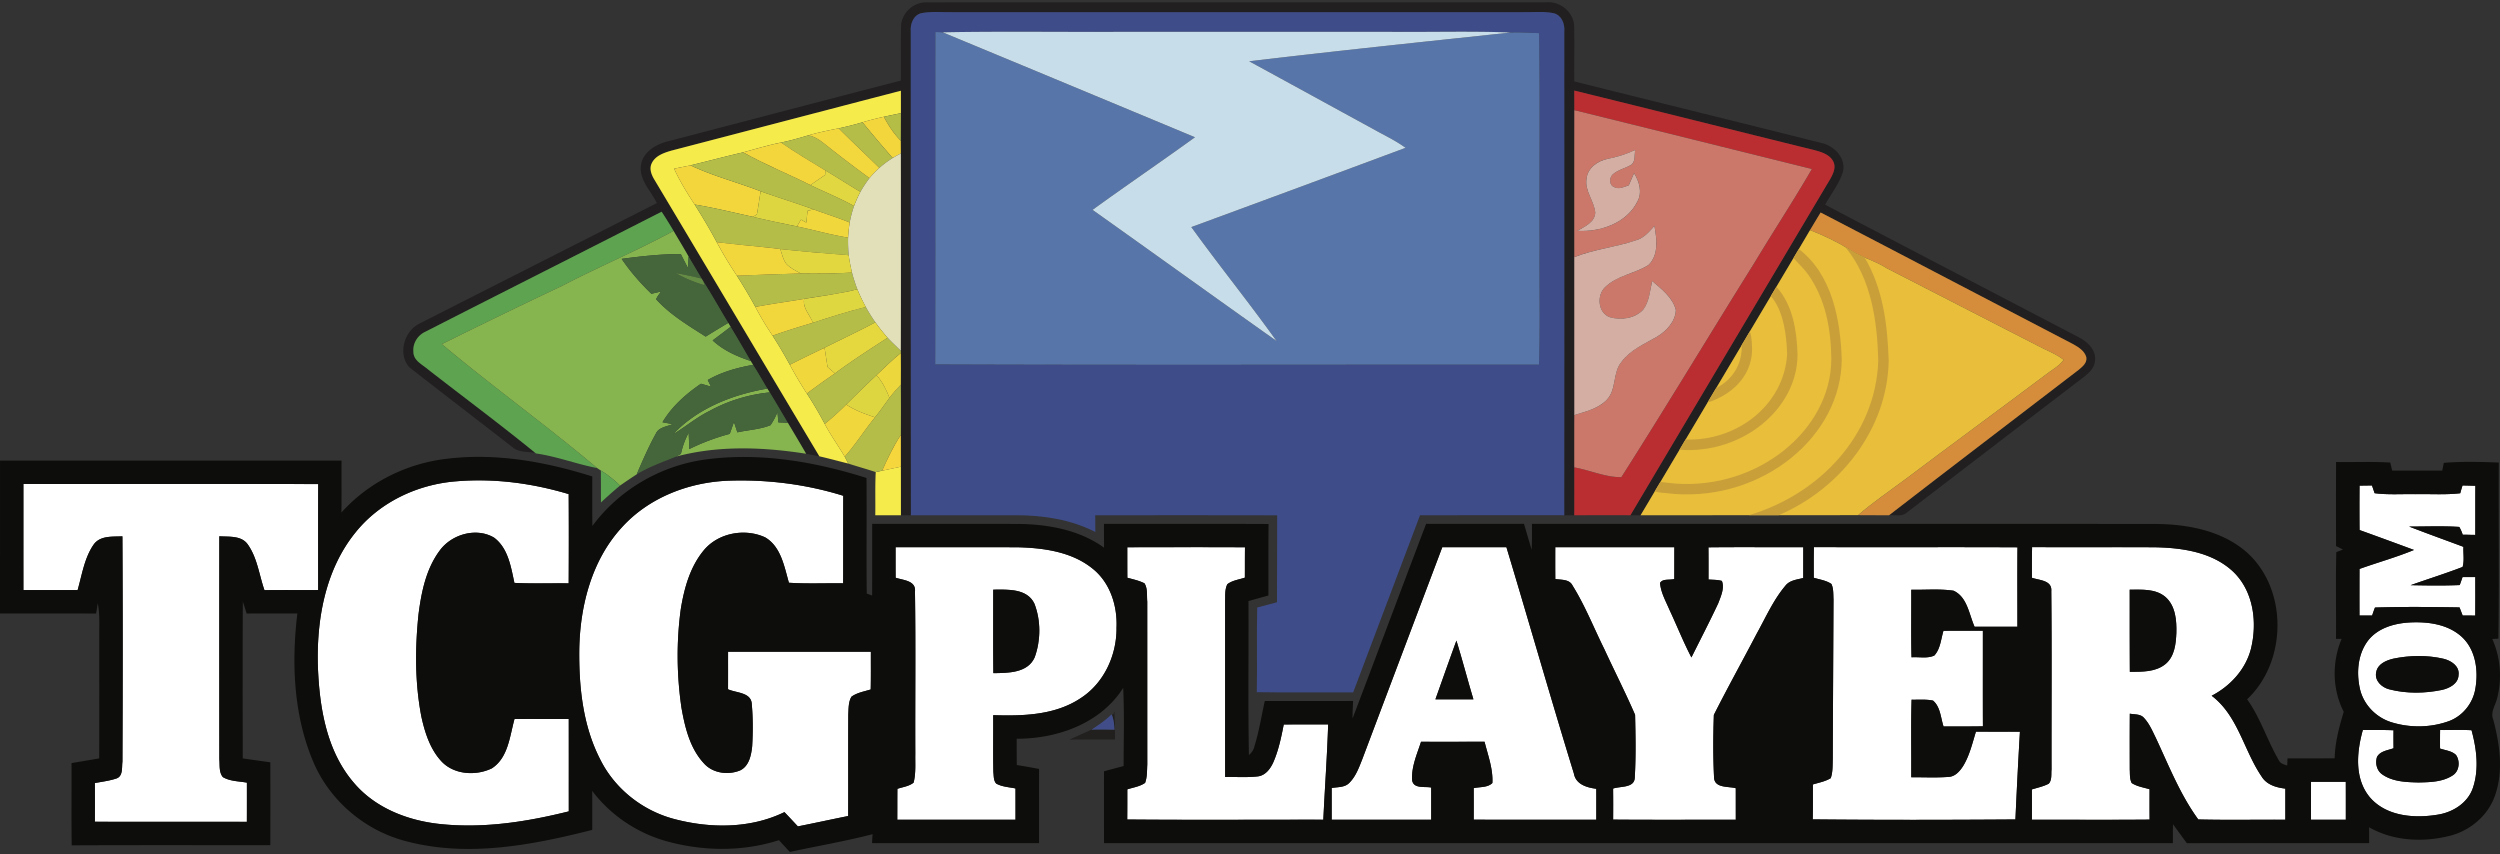 <svg xmlns="http://www.w3.org/2000/svg" width="480" height="164"><rect width="100%" height="100%" fill="#333333" stroke="none"/><path fill="none" d="M0 0h480v164H0z"/><path d="M87.595 92.414c7.267-.615 14.616.363 21.591 2.456.035 5.71.03 11.424 0 17.133-3.475-.045-6.95.086-10.42-.086-.666-3.081-1.205-6.687-3.914-8.695-3.424-2.022-8.175-.63-10.445 2.512-2.607 3.515-3.505 7.949-4.05 12.205-.686 6.542-.701 13.219.555 19.7.671 3.036 1.665 6.163 3.808 8.498 2.411 2.623 6.632 2.875 9.709 1.392 3.152-2.032 3.439-6.188 4.357-9.482 3.47-.005 6.945 0 10.415 0 .01 5.911 0 11.827.005 17.738-7.878 1.967-16.038 3.258-24.168 2.482-6.375-.565-12.881-2.981-17.103-7.979-5.235-6.082-6.586-14.404-6.894-22.171-.303-9.063 1.382-18.726 7.247-25.929 4.676-5.815 11.928-9.204 19.307-9.774zM139.87 92.293c7.429-.257 14.924.676 22.035 2.895-.02 5.603.005 11.207-.02 16.81-3.47-.05-6.95.121-10.415-.111-.893-3.112-1.518-6.94-4.564-8.715-3.874-1.785-8.937-.878-11.731 2.431-2.658 3.172-3.808 7.308-4.459 11.322-.862 6.28-.792 12.7.126 18.969.671 3.788 1.629 7.797 4.323 10.687 1.719 1.917 4.69 2.29 6.99 1.316 1.679-.847 2.078-2.91 2.264-4.609.152-2.689.162-5.402-.075-8.085-.106-2.3-2.976-2.133-4.56-2.86.011-2.405 0-4.806.006-7.207 9.138.005 18.277 0 27.416 0-.01 2.411.02 4.827-.031 7.243-1.25.393-2.617.605-3.696 1.392-.596 1.008-.54 2.239-.606 3.374-.04 6.511.005 13.022-.025 19.533-3.223.646-6.435 1.352-9.658 1.992a258.816 258.816 0 0 0-2.577-2.743c-6.552 3.197-14.268 3.157-21.198 1.316-6.057-1.604-11.378-5.8-14.172-11.429-3.354-6.511-4.11-14.01-4.02-21.233.162-8.301 2.386-16.971 8.09-23.235 5.18-5.78 12.896-8.765 20.557-9.053zM4.494 92.924c18.867.015 37.735-.026 56.602.02-.025 6.783-.01 13.567-.01 20.345-3.434.01-6.874-.015-10.314.02-1.013-2.915-1.361-6.148-3.162-8.72-1.215-1.81-3.621-1.488-5.502-1.624-.005 14.268-.01 28.531.005 42.799.106 1.14-.106 2.502.681 3.44 1.382.822 3.071.781 4.609 1.064 0 2.506.006 5.013-.005 7.525-9.728-.016-19.452.01-29.181-.016.01-2.476.015-4.952-.005-7.429 1.372-.262 2.774-.428 4.1-.867 1.352-.429 1.049-2.128 1.196-3.218.065-14.429.08-28.863-.005-43.288-1.897.101-4.232-.186-5.508 1.564-1.79 2.582-2.244 5.795-3.092 8.76-3.469-.01-6.939-.005-10.409-.005-.005-6.788 0-13.582 0-20.37zM453.029 93.241c.791-.015 1.588-.025 2.39-.035.167.489.338.984.504 1.488 2.608.343 5.246.131 7.873.187 2.855-.061 5.725.156 8.569-.177.136-.499.283-.994.434-1.488.817-.01 1.639.046 2.471.046-.02 3.147 0 6.294-.015 9.441-.812 0-1.619-.04-2.421-.04a6.7 6.7 0 0 0-.655-1.493c-3.208-.212-6.431-.061-9.638-.076 3.459 1.347 6.959 2.592 10.439 3.899-.07 1.276.207 2.642-.166 3.863-3.283 1.266-6.652 2.31-9.966 3.495 3.137.066 6.284.111 9.421-.02.187-.51.363-1.024.54-1.538.812 0 1.624.005 2.446.005.005 2.466.015 4.932-.01 7.398-.812-.01-1.619-.015-2.421-.02-.197-.524-.393-1.039-.595-1.553-5.412-.091-10.828-.146-16.235.025a29.64 29.64 0 0 0-.545 1.538c-.812-.005-1.624-.005-2.431-.005-.005-2.98-.005-5.961.005-8.942 3.475-1.245 7.051-2.234 10.466-3.646-3.48-1.286-6.965-2.567-10.455-3.823a515.923 515.923 0 0 1-.005-8.529zM171.952 105.058c7.867.02 15.735-.025 23.603.02 4.973.142 10.319.893 14.293 4.156 3.314 2.683 4.706 7.111 4.524 11.267.061 5.251-2.37 10.612-6.839 13.517-4.922 3.313-11.116 3.475-16.84 3.293.03 3.636-.045 7.273.035 10.914.091.742.005 1.624.545 2.219 1.125.636 2.461.676 3.702.938.005 2.003.005 4.01.005 6.012-7.565-.005-15.13.005-22.701-.005.011-1.977 0-3.959.021-5.936 1.039-.353 2.234-.474 3.111-1.19.464-1.801.293-3.682.328-5.518-.045-10.394.091-20.789-.065-31.173.222-2.114-2.28-2.164-3.712-2.648-.015-1.957-.01-3.909-.01-5.866m18.771 24.189c2.81-.041 6.592-.005 7.934-3.037 1.185-3.258 1.205-7.055-.046-10.293-1.397-2.971-5.154-2.719-7.913-2.703.01 5.341-.035 10.687.025 16.033zM216.44 105.073c7.53-.015 15.06-.03 22.595.005-.021 1.942-.01 3.889-.021 5.831-1.129.378-2.395.519-3.358 1.255-.525 1.024-.384 2.204-.434 3.314.01 11.237 0 22.474.005 33.71 2.088-.05 4.191.122 6.269-.121 1.468-.166 2.431-1.477 2.991-2.733 1.003-2.305 1.513-4.781 1.992-7.237 2.844-.016 5.684 0 8.528-.011-.196 6.108-.645 12.201-.928 18.298-12.548-.015-25.101.071-37.649-.04.02-1.932.015-3.864.015-5.79 1.145-.368 2.406-.535 3.414-1.246.419-1.135.353-2.365.419-3.55-.005-10.42 0-20.84-.005-31.26-.111-1.165.111-2.466-.53-3.5-1.039-.524-2.178-.767-3.288-1.069-.02-1.957-.01-3.909-.015-5.856zM276.921 105.058c4.1.005 8.206 0 12.311 0 4.363 14.465 8.509 29.005 12.952 43.445.373 2.098 2.476 2.708 4.302 2.945.015 1.982.005 3.964.005 5.946-7.848-.015-15.69.025-23.538-.02.01-2.017.005-4.035 0-6.047 1.185-.277 2.648-.071 3.586-.989.146-2.718-.852-5.32-1.503-7.923-4.065.01-8.13.005-12.195.005-.777 2.396-1.871 4.807-1.71 7.384.268 1.699 2.446 1.155 3.657 1.402.005 2.058.005 4.12.005 6.183-6.37 0-12.74.015-19.11-.005.005-2.032 0-4.06 0-6.087 1.15-.207 2.522-.071 3.399-.999 1.236-1.236 1.836-2.92 2.467-4.504 5.119-13.582 10.248-27.159 15.372-40.736m2.713 17.935c-1.386 3.742-2.678 7.525-4.034 11.277 2.431 0 4.862 0 7.298.005-1.13-3.752-2.109-7.54-3.264-11.282zM298.613 105.063c7.621-.005 15.241 0 22.862-.005-.005 2.033 0 4.065-.01 6.103-.878.272-2.224-.111-2.734.766.142 1.821 1.075 3.435 1.776 5.084 1.437 3.062 2.683 6.214 4.246 9.22 1.725-3.47 3.516-6.915 5.16-10.425.489-1.322 1.23-2.87.691-4.267-.838-.242-1.72-.207-2.572-.272.005-2.058.01-4.121-.011-6.179 6.068-.065 12.14-.005 18.207-.03 0 1.972 0 3.949-.005 5.921-1.215.313-2.622.424-3.439 1.498-2.31 2.739-3.753 6.062-5.483 9.169-2.728 5.215-5.588 10.364-8.241 15.62-.131 3.994-.166 8.024.041 12.023.09 2.073 2.758 1.665 4.166 2.048.005 2.017 0 4.035.005 6.057-7.848-.015-15.701.035-23.548-.03.015-1.987.015-3.974-.005-5.956 1.361-.495 4.06-.061 4.156-2.078.232-4.015.156-8.06.065-12.079-1.861-4.292-3.989-8.468-5.951-12.71-2.002-4.04-3.662-8.271-6.052-12.104-.611-1.256-2.154-1.08-3.314-1.261-.02-2.038-.015-4.075-.01-6.113zM348.276 105.043c13.027.056 26.054-.025 39.082.04-.046 5.084-.01 10.163-.015 15.247-2.744.02-5.483-.005-8.221.01-1.07-2.391-1.392-5.714-4.045-6.925-2.683-.393-5.412-.136-8.115-.186.03 4.322-.061 8.649.05 12.976 1.438-.116 3.037.283 4.373-.342 1.18-1.271 1.271-3.153 1.76-4.751 2.522-.021 5.044-.016 7.565-.005.005 6.117-.015 12.23.01 18.343-2.521.055-5.043.015-7.56.035-.549-1.68-.595-3.747-2.012-4.968-1.357-.287-2.754-.141-4.121-.176-.146 4.962-.03 9.925-.065 14.893 2.38-.015 4.771.111 7.147-.066 1.265-.05 2.163-1.079 2.799-2.067 1.245-2.028 1.78-4.373 2.471-6.623 2.814.021 5.628.005 8.448.011a1244.42 1244.42 0 0 0-.863 16.845c-12.971.09-25.953.116-38.92-.015.055-2.235.035-4.469.03-6.703 1.155-.353 2.386-.57 3.43-1.211.413-1.17.343-2.441.388-3.661.035-10.243.101-20.482.141-30.72-.055-.973.026-2.007-.403-2.905-1.004-.686-2.25-.842-3.384-1.19-.005-1.962-.021-3.924.03-5.886zM390.162 105.043c7.908.056 15.821-.02 23.734.035 5.205.111 10.879.959 14.838 4.65 3.959 3.753 4.711 9.8 3.435 14.889-1.024 3.929-3.969 7.121-7.53 8.967 5.064 3.838 6.158 10.465 9.577 15.478.959 1.609 2.825 2.149 4.57 2.351v5.976c-5.573-.03-11.146.081-16.714-.055-3.485-4.776-5.654-10.319-8.145-15.64-.656-1.327-1.236-2.734-2.255-3.828-.676-.817-1.826-.661-2.749-.842-.025 3.575-.02 7.151-.01 10.727.051.863-.04 1.796.379 2.592 1.023.666 2.269.848 3.424 1.186 0 1.946-.01 3.888.01 5.835-7.535.065-15.065.015-22.599.025.005-1.942.01-3.883-.006-5.82 1.085-.338 2.225-.57 3.243-1.105.656-.741.434-1.835.53-2.738-.02-11.413.071-22.827-.045-34.235.171-2.098-2.305-2.063-3.717-2.557-.005-1.967-.016-3.929.03-5.891m18.741 8.171c.02 5.26-.025 10.52.026 15.78 2.335-.025 4.957.071 6.869-1.518 1.715-1.442 1.977-3.853 2.063-5.946.065-2.406-.157-5.2-2.083-6.899-1.892-1.629-4.55-1.407-6.875-1.417zM462.657 119.513c3.485-.182 7.328.318 10.006 2.764 2.688 2.486 3.212 6.496 2.607 9.94-.449 2.774-2.406 5.245-5.048 6.229-3.475 1.271-7.389 1.331-10.919.272-2.976-.867-5.432-3.308-6.169-6.339-.731-3.137-.474-6.748 1.529-9.386 1.886-2.421 5.048-3.314 7.994-3.48m-3.127 6.95c-1.377.327-3.011 1.013-3.294 2.572-.378 1.649 1.064 2.965 2.537 3.323 3.283.843 6.789.787 10.102.101 1.417-.322 3.127-1.19 3.167-2.864.222-1.72-1.467-2.779-2.915-3.117-3.142-.721-6.455-.661-9.597-.015zM453.664 140.161c1.957 0 3.924-.036 5.891.05-.01 1.15-.01 2.3.005 3.45-1.105.408-2.547.529-3.172 1.669-.389 1.201-.051 2.653 1.038 3.379 2.003 1.387 4.565 1.468 6.915 1.523 2.244-.045 4.69-.09 6.627-1.392 1.236-.827 1.402-2.713.585-3.883-.812-.797-2.047-.883-3.066-1.241-.01-1.185-.005-2.375.01-3.555 2.007.025 4.025-.071 6.037.04.973 3.561 1.468 7.485.272 11.05-.988 2.951-3.924 4.761-6.894 5.185-4.454.721-9.79.287-12.916-3.374-2.986-3.591-2.512-8.695-1.332-12.901zM443.713 150.106h6.678c.01 2.426.005 4.852.005 7.283-2.229.005-4.459.005-6.683 0-.005-2.431 0-4.857 0-7.283z" fill="#FFF"/><path d="M173.001 5.031c.07-2.501 2.37-4.64 4.867-4.574 39.676-.03 79.353 0 119.03-.015 2.668-.247 5.286 1.916 5.341 4.63.066 3.52-.005 7.045.025 10.566 15.852 3.959 31.719 7.857 47.565 11.847 2.487.585 4.771 3.061 3.939 5.749-.746 2.199-2.249 4.04-3.344 6.073 16.331 8.569 32.692 17.077 49.033 25.625 1.498.868 2.991 2.351 2.794 4.232-.081 1.821-1.745 2.885-3.036 3.893-11.06 8.443-22.091 16.921-33.141 25.379-.928.827-2.269.383-3.384.499 12.104-9.355 24.284-18.62 36.424-27.935.721-.605 1.634-1.322 1.463-2.396-.318-1.19-1.408-1.891-2.406-2.461-16.22-8.418-32.389-16.936-48.614-25.349-.686 1.125-1.362 2.255-2.038 3.385-2.274 3.913-4.65 7.772-6.919 11.69 4.937 6.612 4.731 16.573-.787 22.787 1.18-1.76 2.471-3.49 3.172-5.513 2.003-5.689 1.18-12.341-2.456-17.203-1.513 2.618-3.107 5.19-4.63 7.802-.736.984-.393 2.229-.459 3.359.076 1.589-.585 3.067-1.104 4.529.761-2.128 1.326-4.362.943-6.642-4.216 6.617-8.014 13.491-12.135 20.169 4.378.721 8.791-.752 12.594-2.845-3.732 2.35-8.251 3.465-12.644 3.016-1.533 2.532-3.082 5.054-4.499 7.651 10.955 3.001 23.563-1.826 29.696-11.398 6.557-9.557 5.704-23.346-1.896-32.087 4.206 4.782 6.622 11.197 6.309 17.587.272 6.642-2.638 13.078-6.98 17.99-6.758 7.278-17.546 10.717-27.189 7.943-1.216 1.952-2.371 3.944-3.546 5.916-.65 0-1.301-.005-1.947-.005 12.78-21.535 25.591-43.056 38.381-64.586.54-.968 1.115-2.164.6-3.268-.671-1.397-2.279-1.882-3.661-2.25-15.373-3.792-30.725-7.656-46.103-11.433 0 1.256.011 2.511.011 3.762-.011 9.411-.011 18.817-.006 28.223.006 10.108 0 20.215.006 30.322-.011 3.349-.011 6.697-.006 10.046.006 3.062.011 6.128-.005 9.189-.645 0-1.286-.005-1.926-.005.04-30.951.01-61.903.01-92.855.131-1.452-.469-3.112-2.007-3.53-1.972-.409-4.005-.162-6.002-.202H182.936c-2.002.035-4.024-.186-6.001.182-1.559.358-2.194 2.068-2.068 3.515.03 30.962-.02 61.929.025 92.89-.641.005-1.281.005-1.917.01 0-3.111.005-6.218-.005-9.33 0-2.032 0-4.07-.005-6.103.015-3.212.021-6.42-.005-9.633.01-2.032.031-4.065 0-6.097 0-.106-.005-.313-.005-.414.041-12.633.02-25.267.01-37.901-.005-.807-.015-1.614-.015-2.421.015-1.77.03-3.541.025-5.311 0-1.437 0-2.87-.005-4.307-14.656 3.813-29.307 7.661-43.963 11.474-1.493.429-3.233.999-3.909 2.532-.469 1.059.005 2.189.565 3.107 10.571 17.682 21.086 35.395 31.653 53.082-.853-.161-1.695-.323-2.542-.494-1.145-1.998-2.33-3.97-3.506-5.942-1.16-1.951-2.289-3.908-3.475-5.84-.116-.181-.342-.545-.458-.726-.913-1.518-1.781-3.067-2.739-4.559-.111-.187-.343-.555-.459-.742-1.271-2.194-2.537-4.398-3.858-6.566l-.449-.752c-1.614-2.638-3.097-5.351-4.771-7.948-.086-.137-.252-.414-.338-.55-.837-1.417-1.675-2.829-2.512-4.242-.928-1.659-1.931-3.278-2.885-4.917a82.37 82.37 0 0 0-2.294-3.687c-15.106 7.712-30.256 15.337-45.356 23.044-1.478.676-2.467 2.234-2.295 3.878-.01 1.685 1.755 2.431 2.844 3.394 6.855 5.331 13.825 10.511 20.553 15.993-1.428-.277-3.117-.04-4.303-1.044C91.851 80.764 85.184 75.67 78.577 70.5c-2.249-2.557-.973-6.954 2.002-8.387 15.171-7.726 30.372-15.397 45.543-23.124-1.135-2.35-3.455-4.448-3.062-7.268.389-2.577 2.926-4.06 5.266-4.604 14.878-3.884 29.751-7.787 44.634-11.646.056-3.48-.045-6.96.041-10.44z" fill="#211F1F"/><path d="M174.867 6.035c-.126-1.447.509-3.157 2.068-3.515 1.977-.368 3.999-.147 6.001-.182h109.398c1.997.04 4.03-.207 6.002.202 1.538.418 2.138 2.078 2.007 3.53 0 30.952.03 61.904-.01 92.855-9.23 0-18.459-.025-27.689.01-4.287 11.333-8.553 22.671-12.835 34.008-6.168-.035-12.337.056-18.5-.045.096-5.422-.045-10.843.076-16.26 1.266-.328 2.532-.671 3.798-1.004.05-5.563-.01-11.126.035-16.693-11.645-.036-23.286-.016-34.931-.006l.015 3.203c-4.705-2.401-10.052-3.223-15.292-3.213h-20.118c-.045-30.961.005-61.928-.025-92.89m4.72.121c-.02 21.268.021 42.537-.025 63.805 38.643.151 77.286.03 115.929.055.232-7.54.045-15.095.106-22.64-.076-13.673.116-27.345-.091-41.013-1.82-.051-3.636-.192-5.452-.121-7.797-.308-15.609-.051-23.417-.136h-51.418c-11.408.065-22.826-.127-34.235.1-.469-.035-.933-.05-1.397-.05z" fill="#3E4C89"/><path d="M179.587 6.156c.464 0 .928.015 1.397.05 16.16 6.688 32.304 13.426 48.453 20.144-6.511 4.711-13.163 9.225-19.67 13.945 11.797 8.367 23.523 16.83 35.33 25.177-5.296-7.404-11.03-14.49-16.361-21.873a10642.98 10642.98 0 0 0 41.139-15.216c-1.967-1.433-4.186-2.452-6.294-3.647-7.918-4.317-15.816-8.66-23.734-12.967 16.714-2.002 33.468-3.737 50.207-5.527 1.816-.071 3.632.07 5.452.121.207 13.668.015 27.34.091 41.013-.061 7.545.126 15.1-.106 22.64-38.643-.025-77.286.096-115.929-.055.046-21.268.005-42.537.025-63.805z" fill="#5775A9"/><path d="M180.984 6.206c11.409-.227 22.827-.035 34.235-.1h51.418c7.808.085 15.62-.172 23.417.136-16.739 1.79-33.493 3.525-50.207 5.527 7.918 4.307 15.816 8.65 23.734 12.967 2.108 1.195 4.327 2.214 6.294 3.647a10642.98 10642.98 0 0 1-41.139 15.216c5.331 7.383 11.065 14.469 16.361 21.873-11.807-8.347-23.533-16.81-35.33-25.177 6.507-4.72 13.159-9.234 19.67-13.945-16.149-6.718-32.293-13.456-48.453-20.144z" fill="#C7DDEA"/><path d="M129.007 28.892c14.656-3.813 29.307-7.661 43.963-11.474.005 1.437.005 2.87.005 4.307-1.094.232-2.188.459-3.278.696a61.65 61.65 0 0 0-4.1 1.059 61.222 61.222 0 0 1-4.564 1.16c-1.962.394-3.924.787-5.846 1.352-1.725.509-3.455 1.019-5.22 1.372-2.461.494-4.867 1.23-7.288 1.886-3.379.782-6.728 1.674-10.097 2.497-1.049.226-2.103.423-3.152.64 1.095 2.411 2.492 4.67 3.944 6.884 1.493 2.361 2.925 4.756 4.237 7.223 1.175 2.219 2.491 4.352 3.873 6.45a97.831 97.831 0 0 1 3.551 5.987 56.595 56.595 0 0 0 3.303 5.522 84.01 84.01 0 0 1 3.309 5.583 75.636 75.636 0 0 0 3.273 5.528 70.99 70.99 0 0 1 3.429 5.83c1.145 2.179 2.598 4.171 3.838 6.295.238.433.47.877.702 1.321-1.862-.459-3.707-.973-5.573-1.397-10.567-17.688-21.082-35.4-31.653-53.082-.56-.918-1.034-2.048-.565-3.107.676-1.533 2.416-2.103 3.909-2.532zM169.364 90.377c1.201-.263 2.401-.52 3.606-.772.01 3.112.005 6.219.005 9.33-1.644-.005-3.283-.01-4.922 0 .045-2.768-.055-5.532.086-8.296l1.225-.262z" fill="#F5EB4B"/><path d="M302.259 17.388c15.378 3.777 30.73 7.641 46.103 11.433 1.382.368 2.99.853 3.661 2.25.515 1.104-.06 2.3-.6 3.268-12.79 21.53-25.601 43.051-38.381 64.586-3.596 0-7.187-.005-10.783.005.016-3.061.011-6.127.005-9.189 3.021.525 5.967 1.907 9.033 1.876 8.655-13.597 16.977-27.431 25.52-41.109 3.642-6.047 7.52-11.953 11.061-18.06A35697.037 35697.037 0 0 0 302.27 21.15c0-1.251-.011-2.506-.011-3.762z" fill="#BA2E31"/><path d="M302.27 21.15c15.206 3.753 30.407 7.525 45.608 11.298-3.541 6.107-7.419 12.013-11.061 18.06-8.543 13.678-16.865 27.512-25.52 41.109-3.066.031-6.012-1.351-9.033-1.876-.005-3.349-.005-6.697.006-10.046 2.183-.681 4.599-1.226 6.243-2.946 1.907-2.002 1.07-5.2 2.84-7.293 1.699-2.309 4.423-3.419 6.824-4.826 1.8-1.095 3.51-2.905 3.585-5.114-.615-2.426-2.743-4.005-4.549-5.563-.418 1.856-.539 3.914-1.714 5.487-1.574 1.715-4.242 2.083-6.396 1.468-2.304-.797-2.582-4.191-.933-5.76 2.295-2.259 5.705-2.597 8.347-4.277 1.997-1.926 1.579-5.028 1.13-7.504-.968 1.094-1.962 2.279-3.409 2.723-3.919 1.357-8.11 1.74-11.974 3.283-.005-9.406-.005-18.812.006-28.223m6.39 9.356c-1.902.383-3.838 1.735-4.045 3.803-.384 2.355 1.457 4.261 1.679 6.521-.111 1.876-2.042 2.673-3.439 3.49 4.392.262 9.466-1.463 11.524-5.629.978-1.775.353-3.833-.641-5.442a66.664 66.664 0 0 0-1.013 2.336c-.878.287-1.836.812-2.754.363-1.039-.353-1.039-1.806-.318-2.467 1.034-.933 2.492-1.165 3.647-1.911.721-.716.479-1.861.665-2.779-1.689.802-3.48 1.342-5.305 1.715z" fill="#CB786A"/><path d="M169.697 22.421c1.09-.237 2.184-.464 3.278-.696.005 1.77-.01 3.541-.025 5.311-1.321-1.357-2.375-2.94-3.253-4.615z" fill="#B4BD46"/><path d="M165.597 23.48a61.65 61.65 0 0 1 4.1-1.059c.878 1.675 1.932 3.258 3.253 4.615 0 .807.01 1.614.015 2.421-.529.282-1.054.575-1.568.877a234.218 234.218 0 0 1-5.8-6.854zM129.43 32.387c1.049-.217 2.103-.414 3.152-.64 4.328 2.057 9.003 3.242 13.466 4.982-.257 1.473-.448 2.951-.721 4.424-.186.121-.57.363-.756.479-3.727-.817-7.434-1.74-11.197-2.361-1.452-2.214-2.849-4.473-3.944-6.884z" fill="#F3D63C"/><path d="M161.033 24.64a61.222 61.222 0 0 0 4.564-1.16c1.891 2.32 3.823 4.61 5.8 6.854a19.584 19.584 0 0 0-2.552 1.897c-2.608-2.532-5.245-5.024-7.812-7.591zM149.967 27.364c1.765-.353 3.495-.863 5.22-1.372 1.574.257 2.769 1.372 3.985 2.31a227.204 227.204 0 0 0 7.771 5.896 22.988 22.988 0 0 0-1.745 2.632c-2.274-1.331-4.478-2.779-6.748-4.12-2.854-1.74-5.744-3.43-8.483-5.346zM132.582 31.747c3.369-.823 6.718-1.715 10.097-2.497 4.176 2.35 8.64 4.136 12.917 6.284 2.779 1.367 5.674 2.502 8.377 4.025a23.42 23.42 0 0 0-.832 3.162c-2.27-.938-4.615-1.654-6.915-2.507-3.369-1.235-6.803-2.269-10.178-3.485-4.463-1.74-9.138-2.925-13.466-4.982zM133.374 39.271c3.763.621 7.47 1.544 11.197 2.361 2.799.691 5.628 1.256 8.453 1.841 3.278.691 6.501 1.613 9.809 2.153-.025 1.12.015 2.249.116 3.369-4.383-.338-8.765-.691-13.133-1.18-4.06-.509-8.145-.807-12.205-1.321-1.312-2.467-2.744-4.862-4.237-7.223zM141.484 52.944c4.095-.191 8.196-.318 12.291-.434 3.268.056 6.541.005 9.81-.171.282 1.084.63 2.159 1.028 3.208-3.359.842-6.798 1.26-10.213 1.84-3.116.53-6.259.944-9.365 1.544a97.831 97.831 0 0 0-3.551-5.987zM156.075 61.972c3.359-1.1 6.728-2.169 10.157-3.026a34.05 34.05 0 0 0 1.836 2.945c-3.213 1.71-6.511 3.248-9.759 4.877-2.229 1.075-4.463 2.139-6.662 3.268a84.01 84.01 0 0 0-3.309-5.583c2.552-.918 5.144-1.709 7.737-2.481zM160.311 71.691c3.263-2.436 6.698-4.625 10.107-6.849.812.867 1.69 1.674 2.537 2.516 0 .101.005.308.005.414-1.634 1.331-3.147 2.804-4.675 4.257a306.542 306.542 0 0 0-5.815 5.643 51.105 51.105 0 0 1-4.121 3.722 70.99 70.99 0 0 0-3.429-5.83c1.76-1.341 3.571-2.612 5.391-3.873zM170.777 76.386c.665-.893 1.412-1.715 2.183-2.517.026 3.213.02 6.421.005 9.633-1.432 2.164-2.542 4.514-3.601 6.875l-1.225.262c-1.74-.58-3.505-1.064-5.25-1.629-.232-.444-.464-.888-.702-1.321 2.109-2.386 3.803-5.094 5.811-7.561.983-1.205 1.871-2.481 2.779-3.742z" fill="#B4BD48"/><path d="M155.187 25.992c1.922-.565 3.884-.958 5.846-1.352 2.567 2.567 5.204 5.059 7.812 7.591a22.638 22.638 0 0 0-1.902 1.967 228.23 228.23 0 0 1-7.772-5.896c-1.215-.938-2.41-2.053-3.984-2.31z" fill="#F2D73D"/><path d="M142.679 29.25c2.421-.656 4.827-1.392 7.288-1.886 2.739 1.916 5.629 3.606 8.483 5.346l-.02.867c-.948.651-1.891 1.302-2.834 1.957-4.277-2.148-8.741-3.934-12.917-6.284z" fill="#F2D63C"/><path d="M308.66 30.506c1.825-.373 3.616-.913 5.305-1.715-.186.918.056 2.063-.665 2.779-1.155.746-2.613.978-3.647 1.911-.721.661-.721 2.114.318 2.467.918.449 1.876-.076 2.754-.363.322-.782.66-1.564 1.013-2.336.994 1.609 1.619 3.667.641 5.442-2.058 4.166-7.132 5.891-11.524 5.629 1.397-.817 3.328-1.614 3.439-3.49-.222-2.26-2.063-4.166-1.679-6.521.206-2.068 2.143-3.42 4.045-3.803zM314.238 46.09c1.447-.444 2.441-1.629 3.409-2.723.449 2.476.867 5.578-1.13 7.504-2.642 1.68-6.052 2.018-8.347 4.277-1.649 1.569-1.371 4.963.933 5.76 2.154.615 4.822.247 6.396-1.468 1.175-1.573 1.296-3.631 1.714-5.487 1.806 1.558 3.934 3.137 4.549 5.563-.075 2.209-1.785 4.019-3.585 5.114-2.401 1.407-5.125 2.517-6.824 4.826-1.77 2.093-.933 5.291-2.84 7.293-1.644 1.72-4.06 2.265-6.243 2.946-.006-10.107 0-20.215-.006-30.322 3.864-1.543 8.055-1.926 11.974-3.283z" fill="#D4AEA3"/><path d="M171.397 30.334a43.428 43.428 0 0 1 1.568-.877c.01 12.634.031 25.268-.01 37.901-.847-.842-1.725-1.649-2.537-2.516a37.8 37.8 0 0 1-2.35-2.951 34.05 34.05 0 0 1-1.836-2.945c-.595-1.11-1.15-2.234-1.619-3.399a31.246 31.246 0 0 1-1.028-3.208 31.274 31.274 0 0 1-.636-3.344 30.096 30.096 0 0 1-.116-3.369 31.09 31.09 0 0 1 .308-2.905 23.57 23.57 0 0 1 .832-3.162c.353-.933.761-1.846 1.225-2.729a22.988 22.988 0 0 1 1.745-2.632 22.638 22.638 0 0 1 1.902-1.967 19.584 19.584 0 0 1 2.552-1.897z" fill="#E2E0B9"/><path d="M158.45 32.71c2.27 1.341 4.474 2.789 6.748 4.12a24.523 24.523 0 0 0-1.225 2.729c-2.703-1.523-5.598-2.658-8.377-4.025.943-.655 1.886-1.306 2.834-1.957l.02-.867z" fill="#E1D740"/><path d="M146.048 36.729c3.375 1.216 6.809 2.25 10.178 3.485-.297.066-.888.202-1.18.268-.076.751-.151 1.503-.232 2.254-.343-.191-.686-.378-1.029-.57-.257.434-.509.868-.761 1.307-2.825-.585-5.654-1.15-8.453-1.841.186-.116.57-.358.756-.479.273-1.473.464-2.951.721-4.424zM162.47 77.672a306.542 306.542 0 0 1 5.815-5.643c1.125 1.26 1.881 2.784 2.492 4.357-.908 1.261-1.796 2.537-2.779 3.742-1.917-.64-3.833-1.331-5.528-2.456z" fill="#DDD640"/><path d="M155.046 40.482c.292-.066.883-.202 1.18-.268 2.3.853 4.645 1.569 6.915 2.507a31.09 31.09 0 0 0-.308 2.905c-3.308-.54-6.531-1.462-9.809-2.153.252-.439.504-.873.761-1.307.343.192.686.379 1.029.57.081-.751.156-1.503.232-2.254z" fill="#EFD73C"/><path d="M81.674 63.692c15.1-7.707 30.25-15.332 45.356-23.044a82.37 82.37 0 0 1 2.294 3.687c-7.035 3.818-14.434 6.91-21.525 10.616-7.702 3.622-15.347 7.354-22.973 11.121 9.749 8.161 20.093 15.6 29.817 23.795-3.959-.761-7.752-2.239-11.751-2.809l-.116-.101c-6.728-5.482-13.698-10.662-20.553-15.993-1.089-.963-2.854-1.709-2.844-3.394-.172-1.644.817-3.202 2.295-3.878z" fill="#5EA350"/><path d="M349.557 40.794c16.225 8.413 32.394 16.931 48.614 25.349.998.57 2.088 1.271 2.406 2.461.171 1.074-.742 1.791-1.463 2.396-12.14 9.315-24.32 18.58-36.424 27.935-1.982-.01-3.959 0-5.936-.025 2.86-2.461 5.971-4.589 8.998-6.834 8.932-6.723 17.954-13.329 26.896-20.037 1.191-.974 2.678-1.67 3.576-2.951-1.584-1.215-3.485-1.891-5.225-2.834-9.572-4.887-19.11-9.83-28.677-14.722-2.3-1.503-5.033-2.108-7.288-3.677-2.38-1.462-4.917-2.663-7.515-3.676.676-1.13 1.352-2.26 2.038-3.385z" fill="#D58D3B"/><path d="M129.324 44.335c.954 1.639 1.957 3.258 2.885 4.917l-.121 2.189a94.35 94.35 0 0 1-1.372-2.663c-3.807 0-7.595.419-11.363.923 1.66 2.436 3.596 4.66 5.715 6.703.62-.136 1.235-.282 1.856-.434-.323.495-.752.933-.938 1.498 2.678 2.956 6.168 5.028 9.506 7.162 1.438-.898 2.885-1.77 4.338-2.638l.449.752c-1.14.887-2.295 1.75-3.455 2.612 2.058 1.917 4.67 3.082 7.313 3.954.116.187.348.555.459.742-3.026.539-6.032 1.361-8.715 2.91.156.317.479.958.635 1.276-.645-.187-1.286-.379-1.926-.56-2.9 1.972-5.588 4.352-7.394 7.394.484.09 1.447.272 1.927.363-1.1.484-2.598.58-3.178 1.785-1.397 2.532-2.562 5.19-3.692 7.848a137.85 137.85 0 0 0-3.202 2.158c-1.135-1.074-2.34-2.078-3.682-2.88a60.423 60.423 0 0 1-.726-.479c-9.724-8.195-20.068-15.634-29.817-23.795 7.626-3.767 15.271-7.499 22.973-11.121 7.091-3.706 14.49-6.798 21.525-10.616z" fill="#86B54F"/><path d="M129.229 83.381c4.705-5.003 11.448-7.63 18.106-8.77.116.181.342.545.458.726-4.029.409-7.958 1.594-11.514 3.541-2.521 1.23-4.655 3.071-7.05 4.503zM147.945 81.631c.529-.807 1.024-1.649 1.321-2.572l.182 2.043c.605.02 1.21.045 1.82.075 1.176 1.972 2.361 3.944 3.506 5.942-8.251-1.286-16.795-1.629-24.935.539l.903-.524a15.654 15.654 0 0 1 1.482-4.06c.036 1.044.091 2.093.111 3.147a42.252 42.252 0 0 1 7.782-2.92c.263-.762.535-1.523.807-2.28.212.661.429 1.332.651 1.992 2.113-.479 4.352-.555 6.37-1.382z" fill="#86B54F"/><path d="M137.611 46.494c4.06.514 8.145.812 12.205 1.321.308.968.529 2.002 1.14 2.834.776.833 1.82 1.342 2.819 1.861-4.095.116-8.196.243-12.291.434-1.382-2.098-2.698-4.231-3.873-6.45z" fill="#F2D73C"/><path d="M149.816 47.815c4.368.489 8.75.842 13.133 1.18.146 1.125.368 2.239.636 3.344-3.269.176-6.542.227-9.81.171-.999-.519-2.043-1.028-2.819-1.861-.611-.832-.832-1.866-1.14-2.834z" fill="#E2D73F"/><path d="M119.353 49.701c3.768-.504 7.556-.923 11.363-.923a94.35 94.35 0 0 0 1.372 2.663l.121-2.189c.837 1.413 1.675 2.825 2.512 4.242-1.649-.429-3.319-.762-4.993-1.074a23.829 23.829 0 0 0 5.543 2.33l-.212-.706c1.674 2.597 3.157 5.31 4.771 7.948-1.453.868-2.9 1.74-4.338 2.638-3.338-2.134-6.828-4.206-9.506-7.162.186-.565.615-1.003.938-1.498-.621.152-1.236.298-1.856.434-2.119-2.043-4.055-4.267-5.715-6.703zM140.279 62.744c1.321 2.168 2.587 4.372 3.858 6.566-2.643-.872-5.255-2.037-7.313-3.954 1.16-.862 2.315-1.725 3.455-2.612zM135.881 72.962c2.683-1.549 5.689-2.371 8.715-2.91.958 1.492 1.826 3.041 2.739 4.559-6.658 1.14-13.401 3.767-18.106 8.77 2.395-1.432 4.529-3.273 7.05-4.503 3.556-1.947 7.485-3.132 11.514-3.541 1.186 1.932 2.315 3.889 3.475 5.84-.61-.03-1.215-.055-1.82-.075l-.182-2.043c-.297.923-.792 1.765-1.321 2.572-2.018.827-4.257.903-6.37 1.382-.222-.66-.439-1.331-.651-1.992a192.06 192.06 0 0 0-.807 2.28 42.252 42.252 0 0 0-7.782 2.92c-.02-1.054-.075-2.103-.111-3.147a15.654 15.654 0 0 0-1.482 4.06l-.903.524c-2.572 1.039-5.205 1.957-7.586 3.41 1.13-2.658 2.295-5.316 3.692-7.848.58-1.205 2.078-1.301 3.178-1.785-.48-.091-1.443-.273-1.927-.363 1.806-3.042 4.494-5.422 7.394-7.394.64.181 1.281.373 1.926.56-.156-.318-.479-.959-.635-1.276z" fill="#45663B"/><path d="M129.728 52.42c1.674.312 3.344.645 4.993 1.074.086.136.252.413.338.55l.212.706a23.829 23.829 0 0 1-5.543-2.33z" fill="#658C44"/><path d="M164.613 55.547c.469 1.165 1.024 2.289 1.619 3.399-3.429.857-6.798 1.926-10.157 3.026-.57-1.538-2.013-2.824-1.675-4.585 3.415-.58 6.854-.998 10.213-1.84z" fill="#DFD740"/><path d="M145.035 58.931c3.106-.6 6.249-1.014 9.365-1.544-.338 1.761 1.105 3.047 1.675 4.585-2.593.772-5.185 1.563-7.737 2.481a56.595 56.595 0 0 1-3.303-5.522z" fill="#F1D73C"/><path d="M158.309 66.768c3.248-1.629 6.546-3.167 9.759-4.877a37.8 37.8 0 0 0 2.35 2.951c-3.409 2.224-6.844 4.413-10.107 6.849a56.682 56.682 0 0 1-1.417-1.226c-.207-1.23-.373-2.466-.585-3.697z" fill="#E5D83F"/><path d="M151.647 70.036c2.199-1.129 4.433-2.193 6.662-3.268.212 1.231.378 2.467.585 3.697.464.414.933.822 1.417 1.226-1.82 1.261-3.631 2.532-5.391 3.873a75.636 75.636 0 0 1-3.273-5.528z" fill="#F0D73C"/><path d="M168.285 72.029c1.528-1.453 3.041-2.926 4.675-4.257.031 2.032.01 4.065 0 6.097-.771.802-1.518 1.624-2.183 2.517-.611-1.573-1.367-3.097-2.492-4.357z" fill="#ECD83D"/><path d="M158.349 81.394a51.105 51.105 0 0 0 4.121-3.722c1.695 1.125 3.611 1.816 5.528 2.456-2.008 2.467-3.702 5.175-5.81 7.561-1.241-2.124-2.694-4.116-3.839-6.295z" fill="#F0D83C"/><path d="M169.364 90.377c1.059-2.361 2.169-4.711 3.601-6.875.005 2.033.005 4.071.005 6.103-1.205.252-2.405.509-3.606.772z" fill="#F5D63C"/><path d="M65.55 98.416c5.23-5.86 12.699-9.517 20.481-10.359 9.356-1.1 18.772.615 27.684 3.424.005 3.173-.02 6.34.02 9.512 5.054-6.859 12.886-11.459 21.293-12.709 10.541-1.523 21.269.307 31.341 3.485.065 7.398-.041 14.797.045 22.196.262.091.777.282 1.034.378.02-4.589.005-9.174.01-13.758 9.179.005 18.358-.015 27.542.005 5.901.015 12.094 1.034 16.982 4.569-.021-1.523-.021-3.051-.021-4.574 10.531.01 21.062-.031 31.598.02-.041 4.574-.015 9.149-.021 13.723-1.276.363-2.552.716-3.833 1.074.056 9.855-.105 19.715.086 29.57.535-.459.923-1.034 1.069-1.725.883-2.829 1.337-5.759 1.977-8.649 5.654-.02 11.308 0 16.962-.015-.056 1.119-.121 2.244-.111 3.369 4.735-12.448 9.396-24.93 14.126-37.377 6.264.01 12.523.005 18.787 0 .494 1.659.974 3.323 1.473 4.983.086-1.655.06-3.314.055-4.973 39.753.01 79.51-.015 119.263.01 6.244 0 12.916 1.13 17.814 5.295 8.114 7.036 7.988 21.097.242 28.37 2.557 3.591 3.848 7.863 6.052 11.65.277.686 1.003.863 1.649 1.074.015-.342.04-1.033.05-1.376 3.016 0 6.037.015 9.058-.016.061-3.061.868-6.021 1.74-8.931-2.219-4.308-2.279-9.568-.398-14.006-.272.005-.817.005-1.089.005.045-5.548-.081-11.106.06-16.654l1.271-.484a25.432 25.432 0 0 0-1.321-.681c-.015-5.376-.015-10.757.005-16.134 3.465.056 6.94-.111 10.404.106.121.51.242 1.024.369 1.539 3.202.01 6.41-.006 9.612.01.076-.374.222-1.115.298-1.488 3.505-.303 7.046-.192 10.561-.066-.066 11.272.096 22.555-.081 33.822-.292.015-.877.04-1.17.055 1.599 3.571 1.907 7.696.908 11.474-.343 1.336-1.326 2.643-.706 4.06 1.231 4.706 1.982 9.84.318 14.53-1.317 3.823-4.726 6.708-8.599 7.707-5.145 1.316-10.889 1.059-15.575-1.619l.015 3.051c-11.665-.005-23.336-.015-35.001.005-.898-1.21-1.78-2.431-2.668-3.646-.02 1.21-.015 2.425-.02 3.641-68.41-.005-136.814-.01-205.219 0-.01-4.6-.005-9.199-.005-13.799 1.251-.343 2.507-.676 3.768-1.004.005-5.003.156-10.016-.081-15.014-4.322 6.844-12.659 9.784-20.451 9.769.005 1.68 0 3.364.02 5.049 1.427.222 2.855.484 4.277.746-.005 4.751 0 9.497 0 14.248-10.692-.005-21.379.01-32.066-.005.025-.58.06-1.15.106-1.715-5.246 1.362-10.597 2.265-15.892 3.414-.706-.751-1.397-1.508-2.088-2.264-6.996 2.254-14.631 2.143-21.677.182-5.598-1.589-10.672-4.983-14.177-9.644.015 2.497.01 4.993.005 7.49-11.545 2.925-23.831 5.296-35.602 2.209-7.913-1.987-14.752-7.722-17.945-15.246-3.802-8.937-4.216-18.984-3.071-28.516-3.248.005-6.491-.01-9.734.01-.242-.772-.484-1.533-.736-2.295-.056 10.037-.026 20.073-.015 30.11 1.765.262 3.53.509 5.295.751.015 5.306.01 10.612 0 15.917-12.709.005-25.424-.035-38.138.026-.066-5.266-.005-10.526-.031-15.792 1.771-.302 3.546-.59 5.316-.902.02-7.682.005-15.363.01-23.044-.03-2.249.157-4.519-.287-6.738-.111.651-.212 1.311-.313 1.972-6.153-.035-12.306-.01-18.459-.015.005-9.784 0-19.564.005-29.348 21.858 0 43.717-.005 65.57 0-.025 3.324.025 6.652-.025 9.976m22.045-6.002c-7.379.57-14.631 3.959-19.307 9.775-5.865 7.202-7.55 16.865-7.247 25.928.308 7.767 1.659 16.089 6.894 22.171 4.222 4.998 10.728 7.414 17.103 7.979 8.13.776 16.29-.515 24.168-2.482-.005-5.911.005-11.827-.005-17.738-3.47 0-6.945-.005-10.415 0-.918 3.294-1.205 7.45-4.357 9.482-3.077 1.483-7.298 1.231-9.709-1.392-2.143-2.335-3.137-5.462-3.808-8.498-1.256-6.481-1.241-13.158-.555-19.7.545-4.256 1.443-8.69 4.05-12.205 2.27-3.142 7.021-4.534 10.445-2.512 2.709 2.008 3.248 5.614 3.914 8.695 3.47.172 6.945.041 10.42.086.03-5.709.035-11.423 0-17.133-6.975-2.093-14.324-3.071-21.591-2.456m52.275-.121c-7.661.288-15.377 3.273-20.557 9.053-5.704 6.264-7.928 14.934-8.09 23.235-.09 7.223.666 14.722 4.02 21.233 2.794 5.629 8.115 9.825 14.172 11.429 6.93 1.841 14.646 1.881 21.198-1.316.862.907 1.725 1.82 2.577 2.743 3.223-.64 6.435-1.346 9.658-1.992.03-6.511-.015-13.022.025-19.533.066-1.135.01-2.366.606-3.374 1.079-.787 2.446-.999 3.696-1.392.051-2.416.021-4.832.031-7.243-9.139 0-18.278.005-27.416 0-.006 2.401.005 4.802-.006 7.207 1.584.727 4.454.56 4.56 2.86.237 2.683.227 5.396.075 8.085-.186 1.699-.585 3.762-2.264 4.609-2.3.974-5.271.601-6.99-1.316-2.694-2.89-3.652-6.899-4.323-10.687-.918-6.269-.988-12.689-.126-18.969.651-4.014 1.801-8.15 4.459-11.322 2.794-3.309 7.857-4.216 11.731-2.431 3.046 1.775 3.671 5.603 4.564 8.715 3.465.232 6.945.061 10.415.111.025-5.603 0-11.207.02-16.81-7.111-2.219-14.606-3.152-22.035-2.895m-135.376.631c0 6.788-.005 13.582 0 20.37 3.47 0 6.94-.005 10.409.005.848-2.965 1.302-6.178 3.092-8.76 1.276-1.75 3.611-1.463 5.508-1.564.085 14.425.07 28.859.005 43.288-.147 1.09.156 2.789-1.196 3.218-1.326.439-2.728.605-4.1.867.02 2.477.015 4.953.005 7.429 9.729.026 19.453 0 29.181.016.01-2.512.005-5.019.005-7.525-1.538-.283-3.227-.242-4.609-1.064-.787-.938-.575-2.3-.681-3.44-.015-14.268-.01-28.531-.005-42.799 1.881.136 4.287-.186 5.502 1.624 1.801 2.572 2.149 5.805 3.162 8.72 3.44-.035 6.88-.01 10.314-.02 0-6.778-.015-13.562.01-20.345-18.867-.046-37.735-.005-56.602-.02m448.535.317c-.016 2.845-.026 5.684.005 8.529 3.49 1.256 6.975 2.537 10.455 3.823-3.415 1.412-6.991 2.401-10.466 3.646-.01 2.981-.01 5.962-.005 8.942.807 0 1.619 0 2.431.005a29.64 29.64 0 0 1 .545-1.538c5.407-.171 10.823-.116 16.235-.025.202.514.398 1.029.595 1.553.802.005 1.609.01 2.421.02.025-2.466.015-4.932.01-7.398-.822 0-1.634-.005-2.446-.005-.177.514-.353 1.029-.54 1.538-3.137.131-6.284.086-9.421.02 3.314-1.185 6.683-2.229 9.966-3.495.373-1.221.096-2.587.166-3.863-3.48-1.307-6.98-2.552-10.44-3.899 3.208.015 6.431-.136 9.639.076a6.7 6.7 0 0 1 .655 1.493c.802 0 1.609.04 2.421.04.015-3.147-.005-6.294.015-9.441-.832 0-1.654-.056-2.471-.046-.151.494-.298.989-.434 1.488-2.844.333-5.714.116-8.569.177-2.627-.056-5.265.156-7.873-.187-.166-.504-.337-.999-.504-1.488-.802.01-1.599.02-2.39.035m-281.077 11.817c0 1.957-.005 3.909.01 5.866 1.432.484 3.934.534 3.712 2.648.156 10.384.02 20.779.065 31.173-.035 1.836.136 3.717-.328 5.518-.877.716-2.072.837-3.111 1.19-.021 1.977-.01 3.959-.021 5.936 7.571.01 15.136 0 22.701.005 0-2.002 0-4.009-.005-6.012-1.241-.262-2.577-.302-3.702-.938-.54-.595-.454-1.477-.545-2.219-.08-3.641-.005-7.278-.035-10.914 5.724.182 11.918.02 16.84-3.293 4.469-2.905 6.9-8.266 6.839-13.517.182-4.156-1.21-8.584-4.524-11.267-3.974-3.263-9.32-4.014-14.293-4.156-7.868-.045-15.736 0-23.603-.02m44.488.015c.005 1.947-.005 3.899.015 5.856 1.11.302 2.249.545 3.288 1.069.641 1.034.419 2.335.53 3.5.005 10.42 0 20.84.005 31.26-.066 1.185 0 2.415-.419 3.55-1.008.711-2.269.878-3.414 1.246 0 1.926.005 3.858-.015 5.79 12.548.111 25.101.025 37.649.04.283-6.097.732-12.19.928-18.298-2.844.011-5.684-.005-8.528.011-.479 2.456-.989 4.932-1.992 7.237-.56 1.256-1.523 2.567-2.991 2.733-2.078.243-4.181.071-6.269.121-.005-11.236.005-22.473-.005-33.71.05-1.11-.091-2.29.434-3.314.963-.736 2.229-.877 3.358-1.255.011-1.942 0-3.889.021-5.831-7.535-.035-15.065-.02-22.595-.005m60.481-.015c-5.124 13.577-10.253 27.154-15.372 40.736-.631 1.584-1.231 3.268-2.467 4.504-.877.928-2.249.792-3.399.999 0 2.027.005 4.055 0 6.087 6.37.02 12.74.005 19.11.005 0-2.063 0-4.125-.005-6.183-1.211-.247-3.39.297-3.657-1.402-.161-2.577.933-4.988 1.71-7.384 4.065 0 8.13.005 12.195-.005.651 2.603 1.649 5.205 1.503 7.923-.938.918-2.401.712-3.586.989.005 2.012.01 4.03 0 6.047 7.848.045 15.69.005 23.538.02 0-1.982.01-3.964-.005-5.946-1.826-.237-3.929-.847-4.302-2.945-4.444-14.44-8.589-28.98-12.952-43.445-4.105 0-8.211.005-12.311 0m21.692.005c-.005 2.038-.01 4.075.01 6.113 1.16.182 2.703.005 3.314 1.261 2.39 3.833 4.05 8.064 6.052 12.104 1.962 4.242 4.09 8.418 5.951 12.71.091 4.019.167 8.064-.065 12.079-.096 2.017-2.795 1.583-4.156 2.078.02 1.982.02 3.969.005 5.956 7.847.066 15.7.015 23.548.03-.005-2.022 0-4.04-.005-6.057-1.408-.383-4.076.025-4.166-2.048-.207-3.999-.172-8.029-.041-12.023 2.653-5.256 5.513-10.405 8.241-15.62 1.73-3.107 3.173-6.43 5.483-9.169.817-1.074 2.224-1.185 3.439-1.498.005-1.972.005-3.949.005-5.921-6.067.025-12.139-.035-18.207.03.021 2.058.016 4.121.01 6.179.853.065 1.735.03 2.573.272.539 1.397-.202 2.945-.691 4.267-1.644 3.51-3.435 6.955-5.16 10.425-1.563-3.006-2.809-6.158-4.246-9.22-.701-1.649-1.634-3.263-1.776-5.084.51-.877 1.856-.494 2.734-.766.01-2.038.005-4.07.01-6.103-7.621.005-15.241 0-22.862.005m49.663-.02c-.051 1.962-.035 3.924-.03 5.886 1.134.348 2.38.504 3.384 1.19.429.898.348 1.932.403 2.905-.04 10.238-.106 20.477-.141 30.72-.045 1.22.025 2.491-.388 3.661-1.044.641-2.275.858-3.43 1.211.005 2.234.025 4.468-.03 6.703 12.967.131 25.949.105 38.92.015.252-5.619.535-11.232.863-16.845-2.82-.006-5.634.01-8.448-.011-.691 2.25-1.226 4.595-2.471 6.622-.636.989-1.534 2.018-2.799 2.068-2.376.177-4.767.051-7.147.066.035-4.968-.081-9.931.065-14.893 1.367.035 2.764-.111 4.121.176 1.417 1.221 1.463 3.288 2.012 4.968 2.517-.02 5.039.02 7.56-.035-.025-6.113-.005-12.226-.01-18.343a596.156 596.156 0 0 0-7.565.005c-.489 1.598-.58 3.48-1.76 4.75-1.336.626-2.935.227-4.373.343-.111-4.327-.02-8.654-.05-12.976 2.703.05 5.432-.207 8.115.186 2.653 1.211 2.975 4.534 4.045 6.925 2.738-.015 5.477.01 8.221-.01.005-5.084-.031-10.163.015-15.247-13.028-.065-26.055.016-39.082-.04m41.886 0c-.046 1.962-.035 3.924-.03 5.891 1.412.494 3.888.459 3.717 2.557.116 11.408.025 22.822.045 34.235-.096.903.126 1.997-.53 2.738-1.018.535-2.158.767-3.243 1.105.016 1.937.011 3.878.006 5.82 7.534-.01 15.064.041 22.599-.025-.02-1.947-.01-3.889-.01-5.835-1.155-.338-2.401-.52-3.424-1.186-.419-.796-.328-1.729-.379-2.592-.01-3.576-.015-7.152.01-10.727.923.181 2.073.025 2.749.842 1.019 1.094 1.599 2.501 2.255 3.828 2.491 5.321 4.66 10.864 8.145 15.64 5.568.136 11.141.025 16.714.055v-5.976c-1.745-.202-3.611-.742-4.57-2.351-3.419-5.013-4.513-11.64-9.577-15.478 3.561-1.846 6.506-5.038 7.53-8.967 1.276-5.089.524-11.136-3.435-14.889-3.959-3.691-9.633-4.539-14.838-4.65-7.913-.055-15.826.021-23.734-.035m72.494 14.47c-2.945.166-6.107 1.059-7.993 3.48-2.003 2.637-2.26 6.249-1.529 9.386.737 3.031 3.193 5.472 6.169 6.339 3.53 1.059 7.444.999 10.919-.272 2.642-.984 4.599-3.455 5.048-6.229.605-3.444.081-7.454-2.607-9.94-2.678-2.446-6.521-2.946-10.007-2.764m-8.992 20.648c-1.18 4.206-1.654 9.31 1.331 12.901 3.127 3.661 8.463 4.095 12.917 3.374 2.97-.424 5.906-2.234 6.894-5.185 1.195-3.565.701-7.489-.272-11.05-2.013-.111-4.03-.015-6.037-.04-.015 1.18-.02 2.37-.01 3.555 1.019.358 2.254.444 3.066 1.241.817 1.17.651 3.056-.585 3.883-1.937 1.302-4.383 1.347-6.627 1.392-2.35-.055-4.912-.136-6.915-1.523-1.089-.726-1.427-2.178-1.039-3.379.626-1.14 2.068-1.261 3.173-1.669-.015-1.15-.015-2.3-.005-3.45-1.967-.086-3.934-.05-5.891-.05m-9.951 9.945c0 2.426-.005 4.852 0 7.283 2.224.005 4.454.005 6.683 0 0-2.431.005-4.857-.005-7.283h-6.678z" fill="#0D0D0B"/><path d="M190.723 129.247c-.06-5.346-.015-10.692-.025-16.033 2.759-.016 6.516-.268 7.913 2.703 1.251 3.238 1.231 7.035.046 10.293-1.342 3.032-5.124 2.996-7.934 3.037zM408.903 113.214c2.325.01 4.983-.212 6.875 1.417 1.926 1.699 2.148 4.493 2.083 6.899-.086 2.093-.348 4.504-2.063 5.946-1.912 1.589-4.534 1.493-6.869 1.518-.051-5.26-.006-10.52-.026-15.78zM279.634 122.993c1.155 3.742 2.134 7.53 3.264 11.282-2.436-.005-4.867-.005-7.298-.005 1.356-3.752 2.648-7.535 4.034-11.277zM459.53 126.463c3.142-.646 6.455-.706 9.597.015 1.448.338 3.137 1.397 2.915 3.117-.04 1.674-1.75 2.542-3.167 2.864-3.313.686-6.819.742-10.102-.101-1.473-.358-2.915-1.674-2.537-3.323.283-1.559 1.917-2.245 3.294-2.572z" fill="#0D0D0B"/><path d="M115.369 90.346c1.342.802 2.547 1.806 3.682 2.88a82.83 82.83 0 0 0-3.667 3.248c-.005-2.042-.005-4.085-.015-6.128z" fill="#5EA551"/><path d="M213.434 137.15c.257.176.434-.041.535-.651.055 1.826.131 3.652.121 5.482-2.92-.005-5.846-.02-8.771.021 1.427-.606 2.809-1.302 4.237-1.902 1.472-.07 2.945-.025 4.423.005-.046-1.008-.131-2.027-.545-2.955z" fill="#21201F"/><path d="M209.556 140.1c1.356-.898 2.708-1.81 3.878-2.95.414.928.499 1.947.545 2.955-1.478-.03-2.951-.075-4.423-.005z" fill="#414D88"/><path d="M347.519 44.179c2.598 1.013 5.135 2.214 7.515 3.676 2.255 1.569 4.988 2.174 7.288 3.677 9.567 4.892 19.105 9.835 28.677 14.722 1.74.943 3.641 1.619 5.225 2.834-.898 1.281-2.385 1.977-3.576 2.951-8.942 6.708-17.964 13.314-26.896 20.037-3.027 2.245-6.138 4.373-8.998 6.834-13.92.041-27.845-.015-41.765.02 27.88-46.979 30.256-50.838 32.53-54.751z" fill="#E9BE3B"/><path d="M341.064 55.056c3.187 3.53 3.916 8.443 4.066 13.011-.024 10.473-10.648 19.154-22.592 18.289l-.079-.009 1.166-1.963c9.663.369 18.848-6.419 19.505-16.322-.095-3.563-.658-8.414-3.138-11.206l.008-.013 1.064-1.787z" fill="#C99F3A"/><path d="M335.966 63.62c.404 1.148.398 2.402.438 3.602-.137 5.13-3.958 8.595-8.566 10.07l1.663-2.799c2.88-1.402 4.69-4.101 4.903-7.275l-.028-.924 1.59-2.674z" fill="#C99F3A"/><path d="M345.375 47.816c6.396 4.875 7.993 13.636 8.238 21.126-.035 14.814-15.106 27.13-32.065 25.901-3.392-.366-2.126-.114-3.842-.49l1.078-1.817 2.909.312c15.856 1.149 29.888-10.318 29.92-23.911-.044-5.665-1.094-11.484-4.43-16.206-.821-1.161-1.89-2.125-2.835-3.188l1.027-1.727z" fill="#C99F3A"/><path d="m354.271 47.414.763.441c2.141 1.242 1.145.748 2.952 1.554 3.575 5.991 4.421 13.007 4.644 19.85-.228 13.085-9.288 24.628-21.143 29.66-5.648.003-3.744.003-5.713.003 13.439-3.974 24.361-15.261 24.856-29.667-.184-7.522-1.327-15.853-6.359-21.841z" fill="#C99F3A"/></svg>